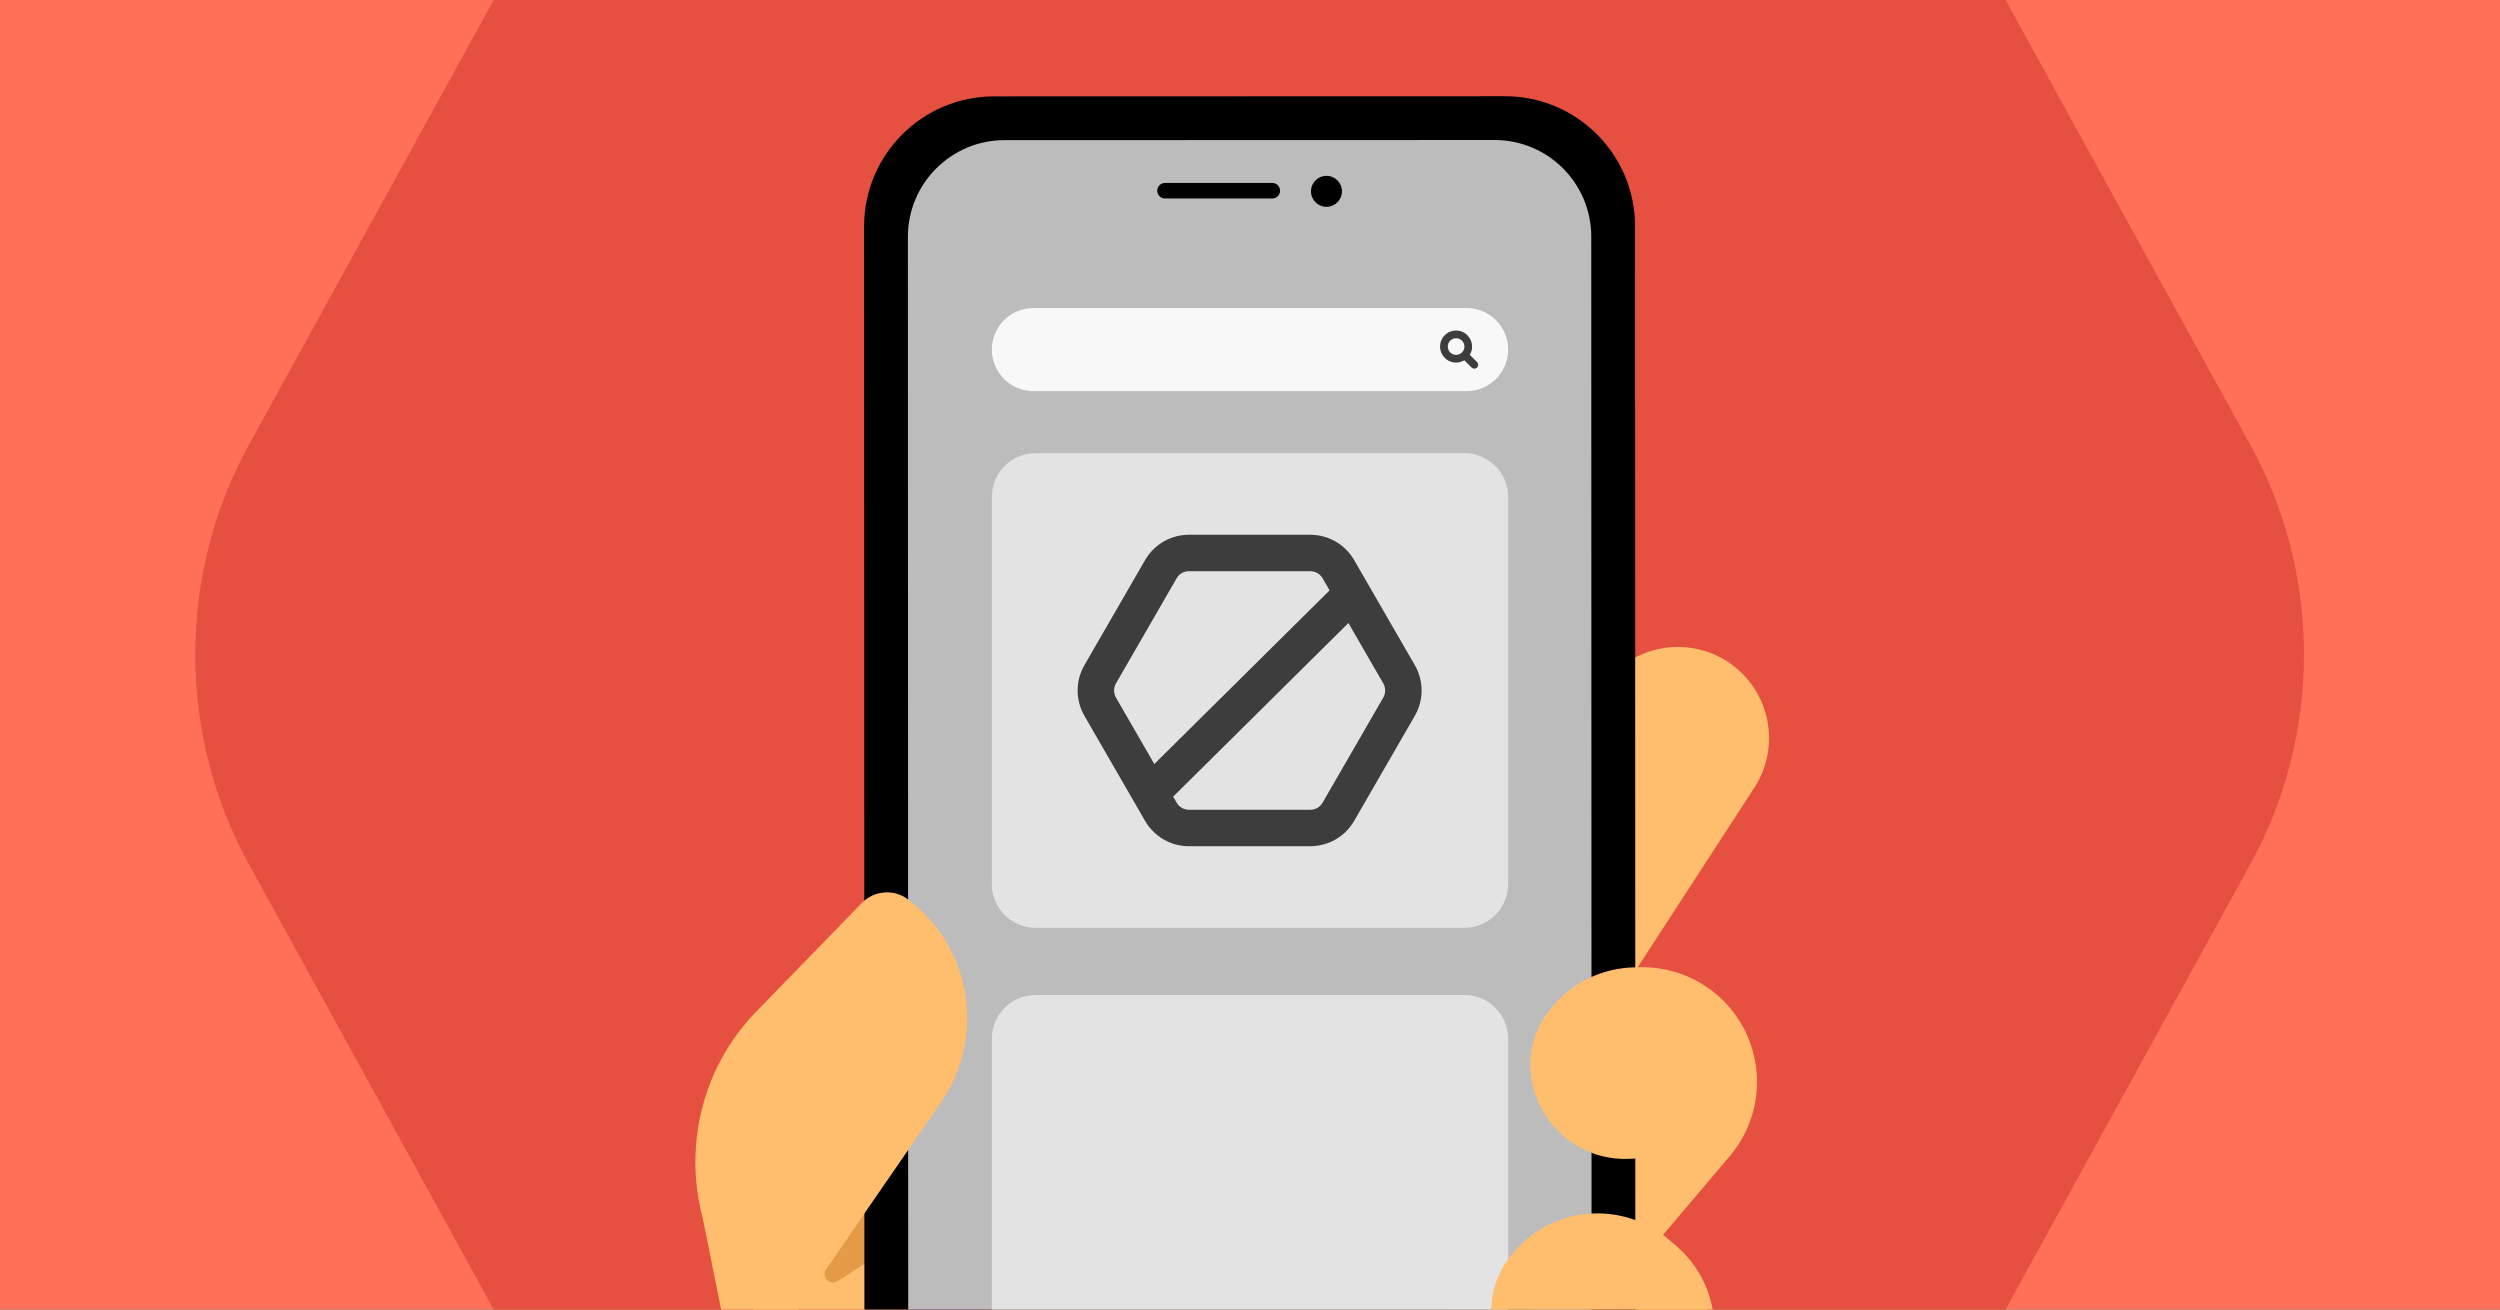 <svg fill="none" height="495" viewBox="0 0 945 495" width="945" xmlns="http://www.w3.org/2000/svg" xmlns:xlink="http://www.w3.org/1999/xlink"><rect x="0" y="0" width="945" height="495" fill="#333333" stroke="none"/><clipPath id="clip0_11706_1899"><path d="M0 0H945V495H0Z"/></clipPath><g clip-path="url(#clip0_11706_1899)"><path d="M0 0H945V495H0Z" fill="#ff7059"/><path d="M596.295-136.236H348.411C294.623-136.236 244.907-106.132 218.013-57.073L93.982 168.339C67.088 217.212 67.088 277.607 93.982 326.479L218.013 552.073C244.907 600.947 294.623 631.236 348.411 631.236H596.295C650.083 631.236 699.804 601.132 726.698 552.073L850.726 326.479C877.62 277.607 877.62 217.212 850.726 168.339L726.698-57.073C699.804-105.946 650.083-136.236 596.295-136.236Z" fill="#e55041"/><g fill="#ffbd6e"><path d="M265.61 460.339 294.883 605.874C310.827 650.502 351.756 680.121 397.516 680.109L401.501 707.351C459.259 707.334 604.384 633.384 608.057 573.416L620.637 367.437 450.959 344.019 265.61 460.339Z"/><path d="M505.173 544.019 571.978 465.117C583.6 451.39 604.183 449.682 617.91 461.303L634.301 475.181C648.028 486.803 649.737 507.387 638.115 521.114L571.31 600.016 505.173 544.019Z"/><path d="M534.823 443.473 587.764 380.944C603.212 362.699 630.585 360.426 648.831 375.875 667.077 391.323 669.349 418.695 653.901 436.942L600.96 499.47C597.134 503.989 590.345 504.552 585.825 500.726L536.079 458.607C531.56 454.781 530.996 447.992 534.823 443.473Z"/><path d="M524.886 330.234 611.347 253.272C624.159 241.867 643.426 241.619 656.51 252.707 669.749 263.928 672.583 283.239 663.129 297.78L600.45 394.223 524.886 330.234Z"/></g><path d="M328.479 456.207 312.251 479.687C311.242 481.149 311.598 483.14 313.04 484.173 314.132 484.942 315.574 484.978 316.7 484.26L338.405 470.134 328.479 456.207Z" fill="#e59a48"/><path d="M568.873 36.374 375.78 36.428C348.624 36.436 326.623 58.45 326.631 85.605L326.765 560.659C326.773 587.815 348.808 609.816 375.942 609.808L569.035 609.753C596.19 609.746 618.192 587.732 618.184 560.577L618.049 85.522C618.042 58.367 596.006 36.366 568.873 36.374Z" fill="#000000"/><path d="M601.633 556.627 601.5 89.46C601.495 69.265 585.117 52.919 564.945 52.924L379.717 52.977C359.522 52.983 343.176 69.36 343.181 89.534L343.314 556.7C343.319 576.895 359.675 593.241 379.871 593.235L565.097 593.183C585.27 593.177 601.638 576.822 601.633 556.627Z" fill="#bcbcbc"/><path d="M501.405 78.175C504.638 78.174 507.259 75.552 507.258 72.319 507.257 69.085 504.635 66.464 501.401 66.465 498.168 66.466 495.547 69.088 495.547 72.322 495.548 75.556 498.171 78.176 501.405 78.175Z" fill="#000000"/><path d="M440.374 69.156 480.92 69.144C482.533 69.144 483.858 70.447 483.859 72.082 483.86 73.695 482.556 75.021 480.921 75.022L440.376 75.033C438.763 75.034 437.437 73.73 437.436 72.095 437.435 70.482 438.739 69.156 440.374 69.156Z" fill="#000000"/><path d="M295.208 504.433C256.046 474.726 251.743 417.456 286.004 382.226L325.786 341.315C330.425 336.542 337.893 335.965 343.219 339.963 367.287 358.074 372.776 391.923 355.681 416.719L295.208 504.433Z" fill="#ffbd6e"/><path d="M553.536 376.101H391.465C382.323 376.101 374.913 383.511 374.913 392.653V518.514C374.913 527.656 382.323 535.067 391.465 535.067H553.536C562.678 535.067 570.088 527.656 570.088 518.514V392.653C570.088 383.511 562.678 376.101 553.536 376.101Z" fill="#e3e3e3"/><path d="M638.205 529.407C653.071 511.859 650.898 485.566 633.328 470.701L630.786 468.536C613.238 453.671 586.945 455.844 572.079 473.414 571.461 474.143 570.865 474.895 570.313 475.646 552.975 499.161 571.897 532.343 601.063 531.053L638.205 529.407Z" fill="#ffbd6e"/><path d="M553.536 171.297H391.465C382.323 171.297 374.913 178.708 374.913 187.849V334.16C374.913 343.301 382.323 350.712 391.465 350.712H553.536C562.678 350.712 570.088 343.301 570.088 334.16V187.849C570.088 178.708 562.678 171.297 553.536 171.297Z" fill="#e3e3e3"/><path d="M554.389 116.446H390.612C381.942 116.446 374.913 123.475 374.913 132.145 374.913 140.816 381.942 147.845 390.612 147.845H554.389C563.06 147.845 570.088 140.816 570.088 132.145 570.088 123.475 563.06 116.446 554.389 116.446Z" fill="#f8f8f8"/><path clip-rule="evenodd" d="M550.384 124.941C547.034 124.941 544.351 127.657 544.351 130.995 544.351 134.336 547.058 137.05 550.384 137.05 551.528 137.05 552.597 136.73 553.508 136.178L556.304 138.974 556.362 139.018C556.592 139.194 556.913 139.349 557.303 139.349 557.674 139.349 558.047 139.207 558.331 138.925 558.902 138.357 558.904 137.431 558.331 136.863L555.585 134.117C556.134 133.201 556.438 132.133 556.438 130.995 556.438 127.651 553.727 124.941 550.384 124.941ZM547.262 130.995C547.262 129.26 548.656 127.852 550.405 127.852 552.158 127.852 553.549 129.242 553.549 130.995 553.549 132.744 552.14 134.139 550.405 134.139 548.656 134.139 547.262 132.73 547.262 130.995Z" fill="#3d3d3d" fill-rule="evenodd"/><path d="M500.508 210.06H444.767L413.429 262.204 444.767 311.524H502.82L530.305 260.406 500.508 210.06Z" fill="#e3e3e3"/><path clip-rule="evenodd" d="M509.087 213.313C506.242 208.384 500.983 205.348 495.292 205.348H449.419C443.728 205.348 438.469 208.384 435.624 213.313L412.687 253.04C409.841 257.968 409.841 264.041 412.687 268.969L435.624 308.696C438.469 313.625 443.728 316.66 449.419 316.66H495.292C500.983 316.66 506.242 313.625 509.087 308.696L532.024 268.969C534.869 264.041 534.869 257.968 532.024 253.04L509.087 213.313ZM495.292 212.699C498.357 212.699 501.188 214.335 502.72 216.988L506.599 223.706 435.636 294.013 419.054 265.293C417.522 262.639 417.522 259.37 419.054 256.716L441.99 216.988C443.523 214.335 446.355 212.699 449.419 212.699H495.292ZM439.437 300.597 441.99 305.02C443.523 307.674 446.355 309.309 449.419 309.309H495.292C498.357 309.309 501.188 307.674 502.72 305.02L525.657 265.293C527.189 262.639 527.189 259.37 525.657 256.716L510.4 230.289 439.437 300.597Z" fill="#3d3d3d" fill-rule="evenodd"/><path clip-rule="evenodd" d="M449.419 208.559C444.875 208.559 440.677 210.983 438.404 214.917L415.468 254.645C413.196 258.58 413.196 263.428 415.468 267.363L438.404 307.091C440.677 311.026 444.875 313.45 449.419 313.45H495.292C499.835 313.45 504.034 311.026 506.306 307.091L529.243 267.363C531.515 263.428 531.515 258.58 529.243 254.645L506.306 214.917C504.034 210.983 499.835 208.559 495.292 208.559H449.419ZM432.843 211.707C436.262 205.785 442.581 202.137 449.419 202.137H495.292C502.13 202.137 508.449 205.785 511.867 211.707L534.805 251.434C538.223 257.357 538.223 264.652 534.805 270.574L511.867 310.302C508.449 316.224 502.13 319.872 495.292 319.872H449.419C442.581 319.872 436.262 316.224 432.843 310.302L409.906 270.574C406.488 264.652 406.488 257.357 409.906 251.434L432.843 211.707ZM439.21 215.383C441.316 211.735 445.207 209.489 449.419 209.489H495.292C499.504 209.489 503.395 211.735 505.501 215.383L510.617 224.244 434.938 299.225 416.273 266.898C414.167 263.251 414.167 258.757 416.273 255.11L439.21 215.383ZM449.419 215.911C447.502 215.911 445.73 216.934 444.771 218.594L421.835 258.321C420.877 259.981 420.877 262.027 421.835 263.688L436.334 288.801 502.58 223.168 499.939 218.594C498.981 216.934 497.209 215.911 495.292 215.911H449.419ZM511.098 225.078 528.437 255.11C530.543 258.757 530.543 263.251 528.437 266.898L505.501 306.626C503.395 310.273 499.504 312.52 495.292 312.52H449.419C445.207 312.52 441.316 310.273 439.21 306.626L435.418 300.058 511.098 225.078ZM443.455 301.135 444.771 303.414C445.73 305.075 447.502 306.098 449.419 306.098H495.292C497.209 306.098 498.981 305.075 499.939 303.414L522.876 263.688C523.834 262.027 523.834 259.981 522.876 258.321L509.701 235.502 443.455 301.135Z" fill="#3d3d3d" fill-rule="evenodd"/><path d="M652.983 436.388C667.848 418.84 665.675 392.547 648.105 377.682L645.563 375.517C628.015 360.652 601.723 362.825 586.857 380.395 586.238 381.124 585.642 381.875 585.09 382.627 567.751 406.141 586.675 439.324 615.84 438.034L652.983 436.388Z" fill="#ffbd6e"/></g></svg>